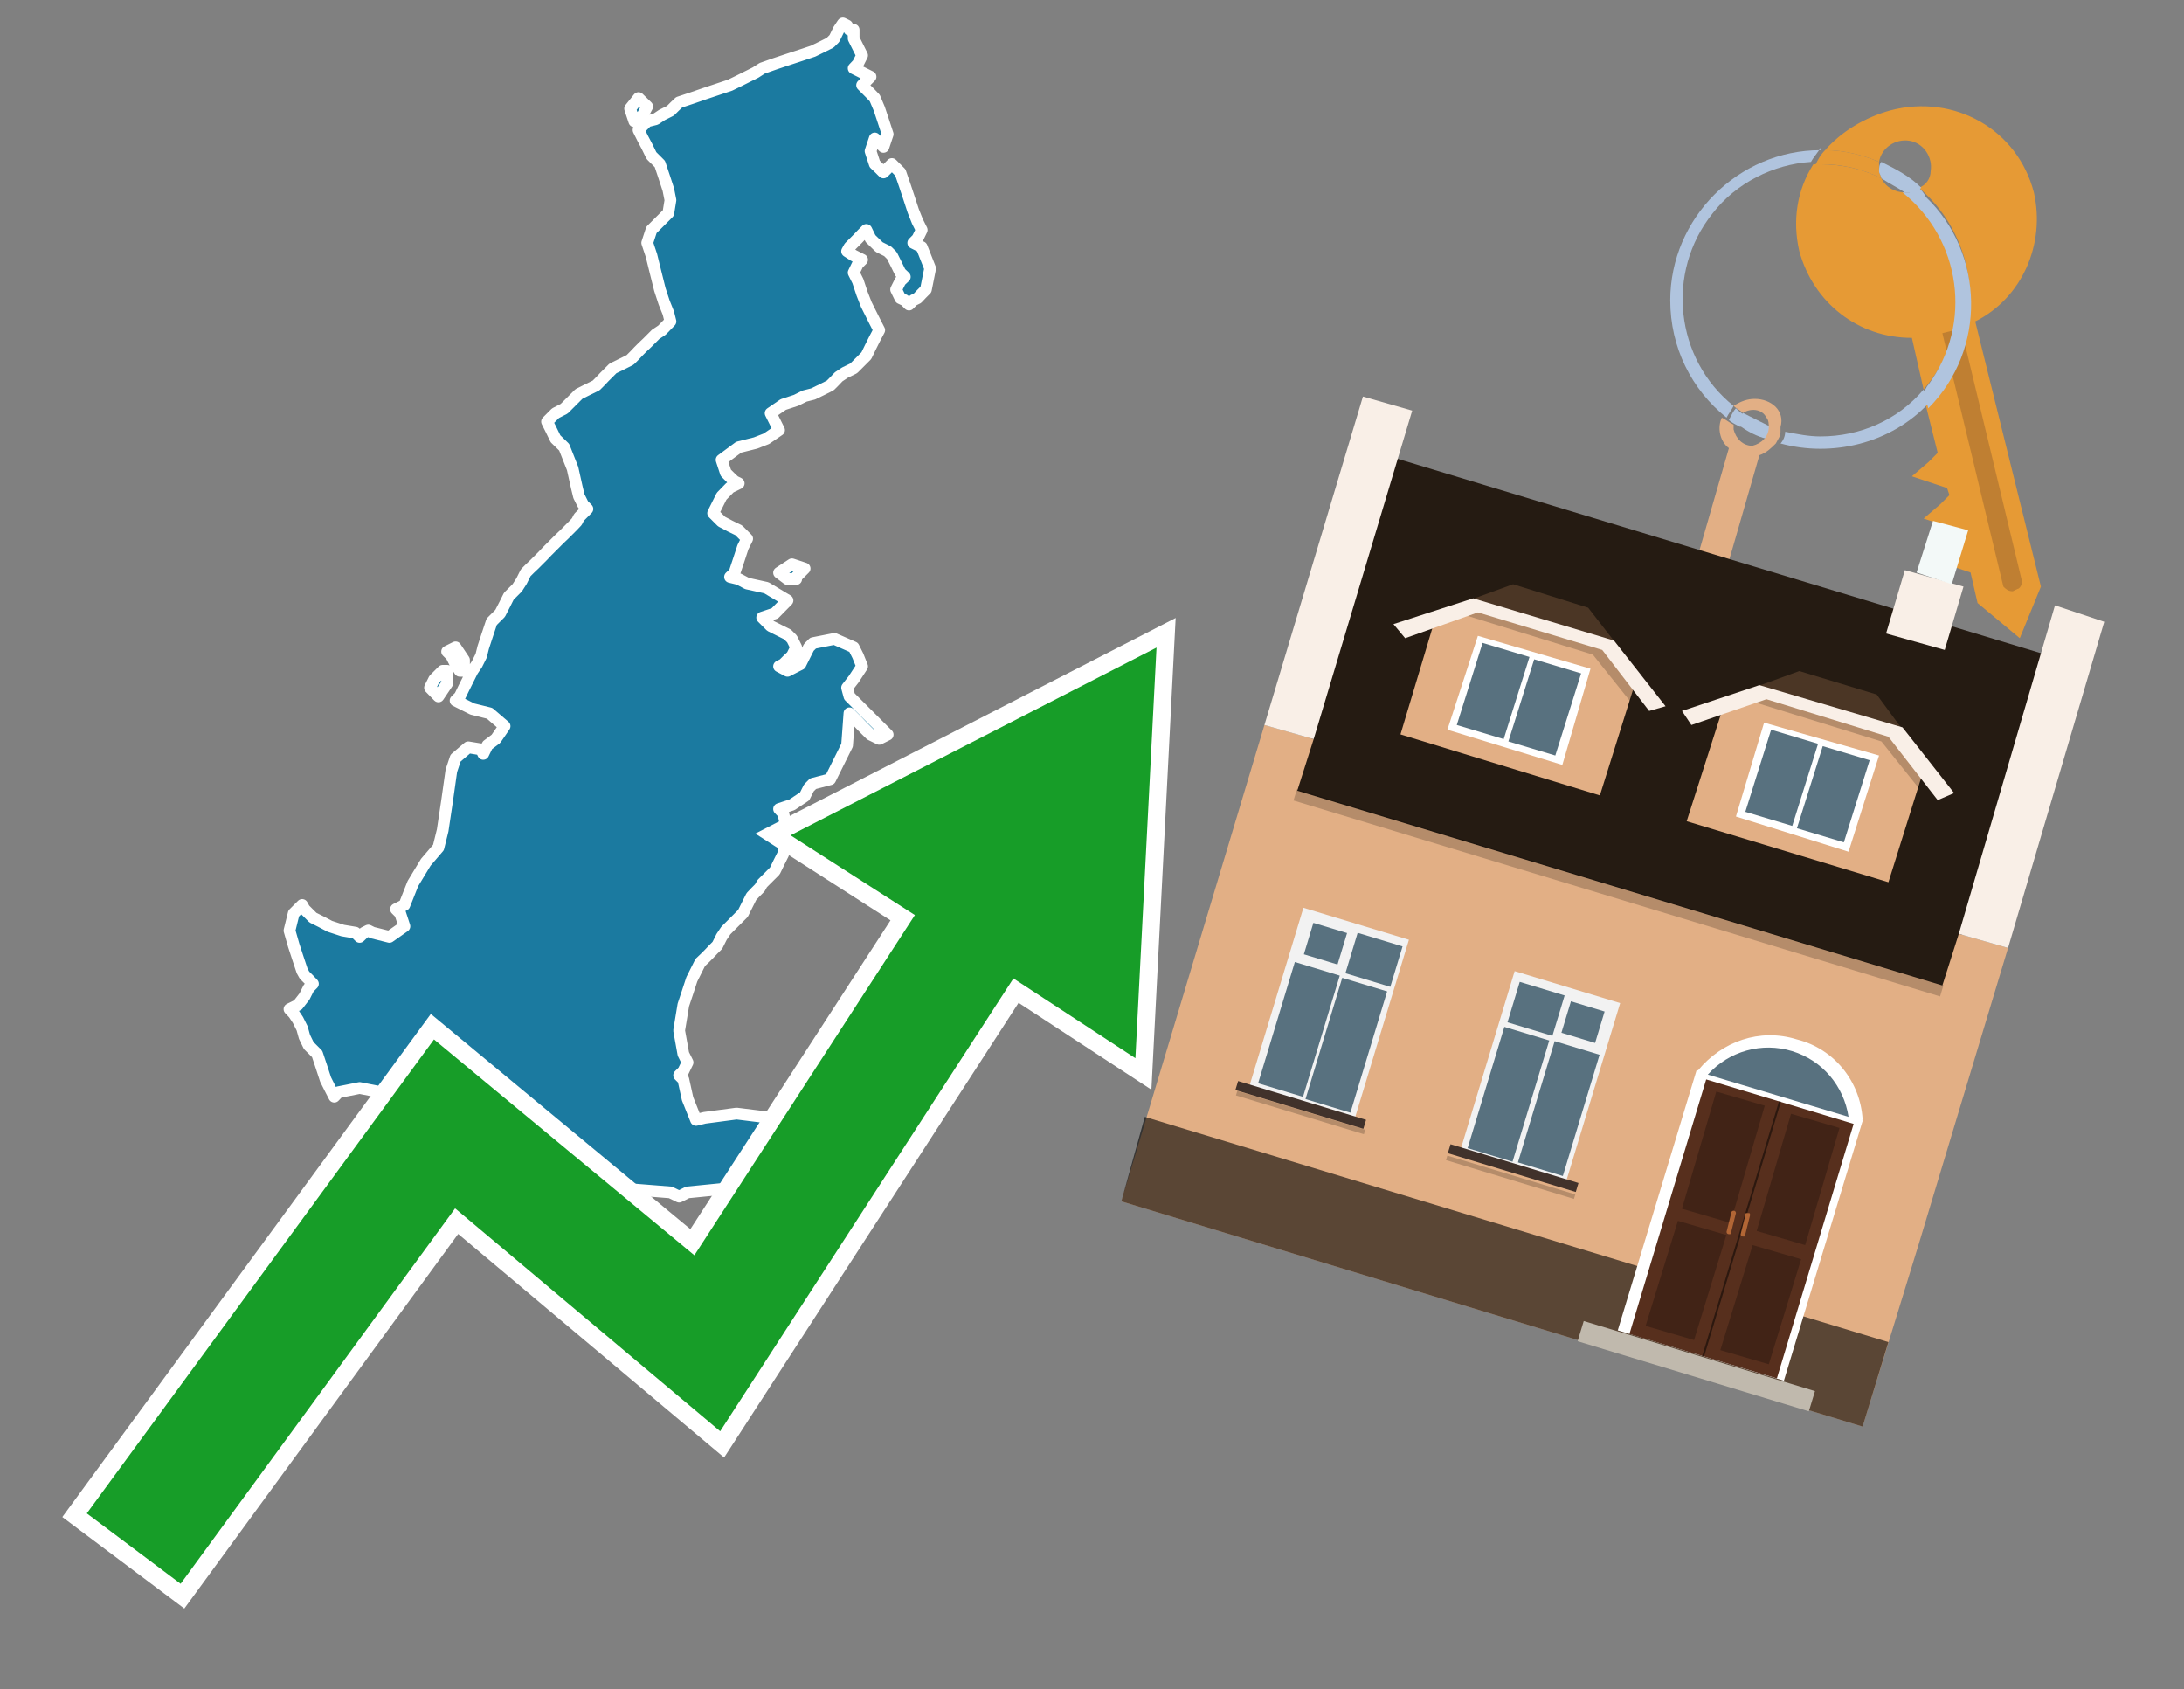 <?xml version="1.0" encoding="utf-8"?>
<!-- Generator: Adobe Illustrator 26.0.3, SVG Export Plug-In . SVG Version: 6.00 Build 0)  -->
<svg version="1.1" id="Text" xmlns="http://www.w3.org/2000/svg" xmlns:xlink="http://www.w3.org/1999/xlink" x="0px" y="0px"
	 width="93.1px" height="72px" viewBox="0 0 93.1 72" style="enable-background:new 0 0 93.1 72;" xml:space="preserve">
<rect x="0" y="0" width="93.1" height="72" fill="#808080" stroke="none"/>
<style type="text/css">
	.st0{fill:#1B7AA0;stroke:#FFFFFF;stroke-width:0.5;stroke-linejoin:round;}
	.st1{fill:none;stroke:#FFFFFF;stroke-width:1.5;stroke-miterlimit:10;}
	.st2{fill:#179D28;}
	.st3{fill:#E69A35;}
	.st4{fill:#B0C4DE;}
	.st5{fill:#E2AF85;}
	.st6{fill:#BF7F32;}
	.st7{fill-rule:evenodd;clip-rule:evenodd;fill:#251B12;}
	.st8{fill-rule:evenodd;clip-rule:evenodd;fill:#E2AF85;}
	.st9{opacity:0.2;fill-rule:evenodd;clip-rule:evenodd;}
	.st10{fill-rule:evenodd;clip-rule:evenodd;fill:#F9EFE7;}
	.st11{opacity:0.6;fill-rule:evenodd;clip-rule:evenodd;}
	.st12{fill-rule:evenodd;clip-rule:evenodd;fill:#F3F9F8;}
	.st13{fill:#4B3625;}
	.st14{fill:#F9EFE7;}
	.st15{fill-rule:evenodd;clip-rule:evenodd;fill:#FFFFFF;}
	.st16{fill-rule:evenodd;clip-rule:evenodd;fill:#58717F;}
	.st17{fill:#FFFFFF;}
	.st18{fill:#572F1D;}
	.st19{fill:#412316;}
	.st20{fill:#2C180F;}
	.st21{fill-rule:evenodd;clip-rule:evenodd;fill:#C0B9AD;}
	.st22{fill:#B26635;}
	.st23{fill:#58717F;}
	.st24{fill-rule:evenodd;clip-rule:evenodd;fill:#F2F2F2;}
	.st25{fill-rule:evenodd;clip-rule:evenodd;fill:#41322B;}
</style>
<path class="st0" d="M19.06,29.13L18.69,29.68L18.33,29.31L18.51,28.95L18.69,28.77L18.87,28.59L19.06,28.59ZM19.6,28.59L19.42,28.31L19.24,27.95L19.06,27.77L19.42,27.59L19.78,28.13L19.78,28.59ZM36.39,1.64L36.57,2.0L36.75,2.36L36.57,2.72L36.39,2.91L36.75,3.09L37.11,3.27L36.93,3.45L36.75,3.63L36.93,3.81L37.11,3.99L37.29,4.18L37.48,4.63L37.66,5.17L37.84,5.72L37.66,6.26L37.48,6.08L37.29,5.9L37.11,6.44L37.29,6.99L37.48,7.17L37.66,7.35L37.84,7.17L38.02,6.99L38.2,7.17L38.38,7.35L38.57,7.9L38.75,8.44L38.93,8.99L39.11,9.44L39.29,9.8L39.11,10.17L38.93,10.35L39.29,10.53L39.65,11.44L39.47,12.34L39.29,12.52L39.11,12.71L38.93,12.8L38.75,12.98L38.57,12.8L38.38,12.71L38.2,12.34L38.38,11.98L38.57,11.8L38.38,11.62L38.2,11.25L38.02,10.89L37.84,10.71L37.48,10.53L37.11,10.17L36.93,9.8L36.75,9.98L36.57,10.17L36.39,10.35L36.21,10.53L36.11,10.71L36.39,10.89L36.75,11.07L36.57,11.25L36.39,11.62L36.57,11.98L36.75,12.52L36.93,12.98L37.11,13.34L37.29,13.7L37.48,14.07L37.29,14.43L37.11,14.79L36.93,15.16L36.75,15.34L36.57,15.52L36.39,15.7L36.02,15.88L35.75,16.06L35.57,16.25L35.39,16.43L35.03,16.61L34.66,16.79L34.3,16.88L33.94,17.06L33.39,17.24L32.85,17.61L33.03,17.97L33.21,18.33L32.67,18.7L32.21,18.88L31.49,19.06L30.76,19.6L30.94,20.15L31.12,20.33L31.31,20.51L31.49,20.6L31.12,20.78L30.76,21.15L30.58,21.51L30.4,21.87L30.76,22.23L31.12,22.42L31.49,22.6L31.85,22.96L31.67,23.32L31.49,23.87L31.31,24.41L31.12,24.59L31.49,24.68L31.85,24.87L32.67,25.05L33.57,25.59L33.03,26.14L32.49,26.32L32.67,26.5L32.85,26.68L33.21,26.86L33.57,27.04L33.76,27.23L33.94,27.59L33.76,27.95L33.57,28.13L33.39,28.31L33.21,28.4L33.57,28.59L33.94,28.4L34.12,28.31L34.3,27.95L34.48,27.59L34.66,27.41L35.57,27.23L36.39,27.59L36.57,27.95L36.75,28.4L36.39,28.95L36.11,29.31L36.21,29.68L36.39,29.86L36.57,30.04L36.75,30.22L36.93,30.4L37.11,30.58L37.29,30.76L37.48,30.95L37.66,31.13L37.84,31.31L37.48,31.49L37.11,31.31L36.93,31.13L36.75,30.95L36.57,30.76L36.39,30.58L36.21,30.4L36.11,31.76L35.39,33.21L34.66,33.4L34.48,33.58L34.3,33.94L33.76,34.3L33.21,34.48L33.39,34.67L33.57,35.48L33.39,36.39L33.21,36.75L33.03,37.12L32.85,37.3L32.67,37.48L32.49,37.66L32.39,37.84L32.21,38.02L32.03,38.21L31.85,38.57L31.67,38.93L31.49,39.11L31.31,39.29L31.12,39.48L30.94,39.66L30.76,39.93L30.58,40.29L30.4,40.47L30.22,40.66L30.04,40.84L29.85,41.02L29.67,41.38L29.49,41.74L29.31,42.29L29.13,42.83L28.95,43.92L29.13,44.92L29.31,45.28L29.13,45.65L28.95,45.83L29.13,46.01L29.31,46.83L29.67,47.73L30.04,47.64L31.4,47.46L32.85,47.64L33.03,47.73L33.21,49.0L33.03,50.27L32.85,50.46L31.12,50.64L29.31,50.82L28.95,51.0L28.58,50.82L26.31,50.64L24.05,50.46L23.32,50.27L22.59,49.37L22.05,48.46L21.51,48.64L20.69,48.82L19.78,49.0L19.96,49.19L20.14,49.55L19.96,49.91L19.78,50.09L18.87,50.27L17.97,50.09L18.15,49.91L18.33,49.55L18.51,49.19L18.69,48.82L19.24,48.46L19.78,46.83L19.6,45.28L19.42,46.37L18.87,47.46L18.33,47.1L17.24,46.74L16.24,46.55L15.33,46.37L14.43,46.55L14.25,46.74L14.06,46.37L13.88,46.01L13.7,45.46L13.52,44.92L13.34,44.74L13.16,44.56L12.98,44.19L12.88,43.83L12.7,43.47L12.52,43.2L12.34,43.01L12.7,42.83L12.98,42.47L13.16,42.11L13.34,41.93L13.16,41.74L12.98,41.56L12.88,41.38L12.7,40.84L12.52,40.29L12.34,39.66L12.52,38.93L12.7,38.75L12.88,38.57L12.98,38.75L13.16,38.93L13.34,39.11L13.7,39.29L14.06,39.48L14.61,39.66L15.15,39.75L15.33,39.93L15.52,39.75L15.7,39.66L15.88,39.75L16.6,39.93L17.24,39.48L17.06,38.93L16.88,38.75L17.24,38.57L17.6,37.66L18.15,36.75L18.69,36.12L18.87,35.39L19.06,34.12L19.24,32.85L19.42,32.31L19.96,31.85L20.51,31.94L20.6,32.13L20.78,31.76L21.14,31.49L21.51,30.95L20.87,30.4L20.14,30.22L19.78,30.04L19.42,29.86L19.6,29.68L19.78,29.31L19.96,28.95L20.14,28.59L20.33,28.31L20.51,27.95L20.6,27.59L20.78,27.04L20.96,26.5L21.14,26.32L21.32,26.14L21.51,25.77L21.69,25.41L21.87,25.23L22.05,25.05L22.23,24.77L22.41,24.41L22.59,24.23L22.78,24.05L22.96,23.87L23.14,23.69L23.32,23.5L23.5,23.32L23.68,23.14L23.86,22.96L24.05,22.78L24.23,22.6L24.41,22.42L24.59,22.23L24.68,22.05L24.86,21.87L25.04,21.69L24.86,21.51L24.68,21.15L24.59,20.78L24.41,19.97L24.05,19.06L23.68,18.7L23.5,18.33L23.32,17.97L23.68,17.61L24.05,17.42L24.23,17.24L24.41,17.06L24.59,16.88L24.68,16.79L25.04,16.61L25.41,16.43L25.59,16.25L25.77,16.06L25.95,15.88L26.13,15.7L26.5,15.52L26.86,15.34L27.04,15.16L27.22,14.97L27.4,14.79L27.59,14.61L27.77,14.43L27.95,14.25L28.22,14.07L28.58,13.7L28.49,13.34L28.31,12.89L28.13,12.34L27.95,11.62L27.77,10.89L27.59,10.35L27.77,9.8L27.95,9.62L28.13,9.44L28.31,9.26L28.49,9.08L28.58,8.53L28.49,8.08L28.31,7.53L28.13,6.99L27.95,6.81L27.77,6.63L27.59,6.26L27.4,5.9L27.22,5.54L27.59,5.17L27.95,5.08L28.22,4.9L28.58,4.72L28.76,4.54L28.95,4.36L29.49,4.18L30.04,3.99L30.58,3.81L31.12,3.63L31.49,3.45L31.85,3.27L32.21,3.09L32.49,2.91L33.03,2.72L33.57,2.54L34.12,2.36L34.66,2.18L35.03,2.0L35.39,1.82L35.57,1.64L35.75,1.27L35.93,1.0L36.11,1.09L36.21,1.27L36.39,1.27ZM27.04,5.17L26.86,4.63L27.22,4.18L27.59,4.54L27.4,4.9L27.22,5.08L27.22,5.17ZM33.57,24.68L33.21,24.41L33.76,24.05L34.3,24.23L34.12,24.41L33.94,24.59L33.94,24.68Z"/>
<polygon class="st1" points="49.3,27.6 33.7,35.6 39,39 29.6,53.5 18.5,44.3 3.7,64.5 7.7,67.5 19.4,51.5 30.7,61 43.2,41.7 
	48.4,45.1 "/>
<polygon class="st2" points="49.3,27.6 33.7,35.6 39,39 29.6,53.5 18.5,44.3 3.7,64.5 7.7,67.5 19.4,51.5 30.7,61 43.2,41.7 
	48.4,45.1 "/>
<path class="st3" d="M80.2,7.6c0-0.1-0.1-0.2-0.1-0.3c0-0.1,0-0.3,0-0.4c-0.7-0.3-1.5-0.5-2.3-0.5c-0.2,0.2-0.3,0.4-0.4,0.6
	c0.1,0,0.2,0,0.3,0C78.5,7,79.4,7.2,80.2,7.6z"/>
<path class="st4" d="M77.6,6.4c-3.5,0-6.4,2.9-6.4,6.4c0,2,0.9,3.8,2.4,5c0.1-0.2,0.2-0.3,0.3-0.5c-2.5-2-2.9-5.7-0.9-8.2
	c1-1.3,2.6-2.1,4.2-2.2c0.1-0.2,0.3-0.4,0.4-0.6V6.4z"/>
<path class="st3" d="M84.2,13.7c2-1,3-3.3,2.5-5.5C86,5.5,83.3,4,80.6,4.7c-1.1,0.3-2.1,0.9-2.8,1.7c0.8,0,1.6,0.2,2.3,0.5
	c0.1-0.6,0.7-1,1.3-0.9c0.6,0.1,1,0.7,0.9,1.3c0,0.3-0.2,0.6-0.5,0.7c2.7,2.3,2.9,6.4,0.6,9c-0.1,0.1-0.2,0.2-0.3,0.3l0.5,2
	l-0.4,0.4l-0.7,0.6l0.9,0.3l0.6,0.2l0.1,0.3l-0.4,0.4L82,22.1l0.9,0.3l0.6,0.2l0.1,0.3l-0.4,0.4l-0.7,0.6l0.9,0.3l0.6,0.2l0.3,1.3
	l1.8,1.5L87,25L84.2,13.7z"/>
<path class="st3" d="M81.2,8.2c-0.4,0-0.8-0.2-1-0.6C79.4,7.2,78.5,7,77.6,7c-0.1,0-0.2,0-0.3,0c-0.7,1.1-0.9,2.4-0.6,3.7
	c0.6,2.2,2.5,3.7,4.8,3.7l0.5,2.2c2.1-2.4,1.9-6.1-0.6-8.2C81.3,8.3,81.2,8.3,81.2,8.2z"/>
<path class="st4" d="M74.1,18.1c0.4,0.3,0.8,0.5,1.2,0.6c0.1-0.1,0.2-0.3,0.2-0.5l0,0c-0.4-0.2-0.8-0.4-1.2-0.6
	C74.2,17.8,74.1,17.9,74.1,18.1z"/>
<path class="st4" d="M74.4,17.7c-0.2-0.1-0.3-0.2-0.4-0.3c-0.1,0.1-0.2,0.3-0.3,0.5c0.1,0.1,0.3,0.2,0.5,0.3
	C74.1,17.9,74.2,17.8,74.4,17.7z"/>
<path class="st5" d="M74.8,17c-0.3,0-0.6,0.1-0.9,0.3c0.1,0.1,0.3,0.2,0.4,0.3c0.3-0.2,0.8-0.2,1,0.2c0.1,0.1,0.1,0.3,0.1,0.4l0,0
	c0,0.4-0.3,0.7-0.7,0.8c-0.4,0-0.7-0.3-0.8-0.7c0,0,0,0,0-0.1v-0.1c-0.2-0.1-0.3-0.2-0.5-0.3c-0.2,0.4-0.1,1,0.3,1.3l-1.5,5.2
	l1.3,0.3l1.5-5.2c0.3-0.1,0.5-0.3,0.7-0.5c0.1-0.2,0.2-0.3,0.2-0.5c0-0.1,0-0.1,0-0.2C76.1,17.5,75.5,17,74.8,17z"/>
<path class="st6" d="M86,25.1l-0.2,0.1c-0.2,0-0.3-0.1-0.4-0.2l0,0l-2.6-10.8l0.8-0.2l2.6,10.8C86.2,24.9,86.1,25.1,86,25.1L86,25.1
	z"/>
<path class="st4" d="M80.1,7.3c0,0.1,0.1,0.2,0.1,0.3c0.3,0.2,0.7,0.4,1,0.6c0.1,0,0.2,0,0.3,0c0.1,0,0.3-0.1,0.4-0.2
	c-0.5-0.5-1.1-0.8-1.7-1.1C80.1,7,80.1,7.2,80.1,7.3z"/>
<path class="st4" d="M77.6,18.6c-0.5,0-1-0.1-1.5-0.2c0,0.2-0.1,0.4-0.2,0.5c2.2,0.6,4.7,0,6.3-1.7L82,16.6
	C80.9,17.9,79.3,18.6,77.6,18.6z"/>
<path class="st4" d="M81.8,8c-0.1,0.1-0.2,0.1-0.4,0.2c-0.1,0-0.2,0-0.3,0c2.5,2,3,5.6,1.1,8.2c-0.1,0.1-0.1,0.2-0.2,0.3l0.2,0.7
	c2.5-2.5,2.4-6.6-0.1-9C82,8.2,81.9,8.1,81.8,8L81.8,8z"/>
<g>
	<polygon class="st7" points="83,42.2 55.2,33.8 59.4,19.5 87.2,27.9 83,42.2 	"/>
	<polygon class="st8" points="81.8,53 85.6,40.4 83.5,39.8 82.8,42 55.3,33.7 56,31.5 53.9,30.9 47.8,51.2 79.4,60.8 	"/>
	
		<rect x="54.6" y="37.8" transform="matrix(0.957 0.29 -0.29 0.957 13.995 -18.371)" class="st9" width="28.8" height="0.5"/>
	<polygon class="st10" points="85.6,40.4 83.5,39.8 87.6,25.8 89.7,26.5 85.6,40.4 	"/>
	<polygon class="st10" points="56,31.5 53.9,30.9 58.1,16.9 60.2,17.5 56,31.5 	"/>
	<polygon class="st11" points="79.4,60.8 80.5,57.2 48.8,47.6 47.8,51.2 79.4,60.8 	"/>
	<polygon class="st10" points="83.7,25 81.2,24.3 80.4,27 82.9,27.7 83.7,25 	"/>
	<polygon class="st12" points="83.9,22.6 82.4,22.2 81.7,24.4 83.2,24.9 83.9,22.6 	"/>
	<g>
		<g>
			<g>
				<polygon class="st13" points="69.1,27.7 67.7,25.9 64.5,24.9 62.3,25.7 				"/>
			</g>
			<polygon class="st5" points="68.8,27.6 62.7,25.8 61.2,26.3 59.7,31.3 68.2,33.9 69.8,28.8 			"/>
			<path class="st9" d="M68.5,27.5c0,0-5.4-1.6-5.4-1.6l-0.7,0.3l5.5,1.7l1.6,2l0.2-0.8L68.5,27.5z"/>
			<g>
				<polygon class="st14" points="68.8,27.3 62.8,25.5 59.4,26.6 59.9,27.2 63,26.1 68.3,27.7 70.3,30.3 71,30.1 				"/>
			</g>
			<g>
				<polygon class="st15" points="63,27.1 67.8,28.5 66.6,32.6 61.7,31.1 63,27.1 				"/>
				<path class="st16" d="M67.4,28.7l-1.1,3.5l-2-0.6l1.1-3.5L67.4,28.7L67.4,28.7z M64.1,31.5l-2-0.6l1.1-3.5l2,0.6L64.1,31.5
					L64.1,31.5z"/>
			</g>
		</g>
		<g>
			<g>
				<polygon class="st13" points="81.4,31.5 80,29.6 76.7,28.6 74.5,29.4 				"/>
			</g>
			<polygon class="st5" points="81.1,31.3 75,29.5 73.5,30 71.9,35 80.5,37.6 82.1,32.5 			"/>
			<path class="st9" d="M80.8,31.2c0,0-5.4-1.6-5.4-1.6l-0.7,0.3l5.5,1.7l1.6,2l0.2-0.8L80.8,31.2z"/>
			<g>
				<polygon class="st14" points="81.1,31 75,29.2 71.7,30.3 72.1,30.9 75.3,29.8 80.5,31.4 82.6,34.1 83.3,33.8 				"/>
			</g>
			<g>
				<polygon class="st15" points="75.2,30.8 80.1,32.2 78.8,36.3 74,34.8 75.2,30.8 				"/>
				<path class="st16" d="M79.7,32.4l-1.1,3.5l-2-0.6l1.1-3.5L79.7,32.4L79.7,32.4z M76.4,35.2l-2-0.6l1.1-3.5l2,0.6L76.4,35.2
					L76.4,35.2z"/>
			</g>
		</g>
	</g>
	<g>
		<path class="st17" d="M79.4,47.7c-0.1-1.6-1.2-3-2.8-3.4c-1.6-0.5-3.2,0.1-4.2,1.3l-0.9,2.9c0.2,1.6,1.2,2.9,2.8,3.4
			c1.6,0.5,3.3-0.1,4.2-1.3L79.4,47.7z"/>
		
			<rect x="70.5" y="46.4" transform="matrix(0.957 0.29 -0.29 0.957 18.314 -19.251)" class="st15" width="7.4" height="11.6"/>
		<g transform="matrix( 0.861, 0, 0, 0.861, 2148,666.7) ">
			<g>
				<g id="Symbol_9_0_Layer2_0_MEMBER_8_MEMBER_12_MEMBER_0_FILL_00000071535609853218612030000007318311833898988210_">
					<path class="st18" d="M-2410.3-720.9l7.3,2.2l-3.8,12.6l-7.3-2.2L-2410.3-720.9z"/>
				</g>
			</g>
		</g>
		<g transform="matrix( 0.861, 0, 0, 0.861, 2148,666.7) ">
			<g>
				<g id="Symbol_9_0_Layer2_0_MEMBER_8_MEMBER_12_MEMBER_2_MEMBER_1_FILL_00000042007292041578639800000009126256085066988931_">
					<path class="st19" d="M-2413.3-708.7l1.6-5.2l2.4,0.7l-1.6,5.2L-2413.3-708.7z"/>
				</g>
			</g>
		</g>
		<g transform="matrix( 0.861, 0, 0, 0.861, 2148,666.7) ">
			<g>
				<g id="Symbol_9_0_Layer2_0_MEMBER_8_MEMBER_12_MEMBER_2_MEMBER_1_FILL_00000172415880496494118290000009302335963428424105_">
					<path class="st19" d="M-2411.5-714.5l1.7-5.8l2.4,0.7l-1.7,5.8L-2411.5-714.5z"/>
				</g>
			</g>
		</g>
		<g transform="matrix( 0.861, 0, 0, 0.861, 2148,666.7) ">
			<g>
				<g id="Symbol_9_0_Layer2_0_MEMBER_8_MEMBER_12_MEMBER_2_MEMBER_1_FILL_00000063630756830444980360000005713763271866059918_">
					<path class="st20" d="M-2410.5-707.2l3.8-12.6l0.1,0l-3.8,12.6L-2410.5-707.2z"/>
				</g>
			</g>
		</g>
		
			<rect x="71.9" y="53" transform="matrix(0.29 -0.957 0.957 0.29 -4.321 110.601)" class="st21" width="0.9" height="10.3"/>
		<path class="st22" d="M73.7,52.6L73.7,52.6c-0.1,0-0.1-0.1-0.1-0.1l0.2-0.8c0-0.1,0.1-0.1,0.1-0.1l0,0c0.1,0,0.1,0.1,0.1,0.1
			l-0.2,0.8C73.8,52.6,73.8,52.6,73.7,52.6z"/>
		<g transform="matrix( 0.861, 0, 0, 0.861, 2148,666.7) ">
			<g>
				<g id="Symbol_9_0_Layer2_0_MEMBER_8_MEMBER_12_MEMBER_2_MEMBER_1_FILL_00000044898017215124004440000000827653256012542618_">
					<path class="st19" d="M-2407.2-706.8l1.6-5.2l-2.4-0.7l-1.6,5.2L-2407.2-706.8z"/>
				</g>
			</g>
		</g>
		<g transform="matrix( 0.861, 0, 0, 0.861, 2148,666.7) ">
			<g>
				<g id="Symbol_9_0_Layer2_0_MEMBER_8_MEMBER_12_MEMBER_2_MEMBER_1_FILL_00000096018455019418207170000017411823373603089826_">
					<path class="st19" d="M-2405.4-712.7l1.7-5.8l-2.4-0.7l-1.7,5.8L-2405.4-712.7z"/>
				</g>
			</g>
		</g>
		<path class="st22" d="M74.3,52.7L74.3,52.7c0.1,0,0.1,0,0.1-0.1l0.2-0.8c0-0.1,0-0.1-0.1-0.1l0,0c-0.1,0-0.1,0-0.1,0.1l-0.2,0.8
			C74.2,52.7,74.3,52.7,74.3,52.7z"/>
		<g>
			<path class="st23" d="M78.8,47.6c-0.2-1.3-1.1-2.4-2.4-2.8c-1.3-0.4-2.7,0-3.6,1L78.8,47.6z"/>
		</g>
	</g>
	<g>
		
			<rect x="63.3" y="41.9" transform="matrix(-0.957 -0.29 0.29 -0.957 115.143 108.959)" class="st24" width="4.7" height="8.1"/>
		<g>
			
				<rect x="66.8" y="42.8" transform="matrix(0.29 -0.957 0.957 0.29 6.229 95.531)" class="st16" width="1.4" height="1.5"/>
			<rect x="63.7" y="46.3" transform="matrix(0.29 -0.957 0.957 0.29 1.925 97.075)" class="st16" width="5.4" height="2"/>
			<rect x="64.5" y="42" transform="matrix(0.29 -0.957 0.957 0.29 5.363 93.116)" class="st16" width="1.8" height="2"/>
			<rect x="61.6" y="45.6" transform="matrix(0.29 -0.957 0.957 0.29 1.059 94.66)" class="st16" width="5.4" height="2"/>
		</g>
		
			<rect x="61.6" y="49.7" transform="matrix(-0.957 -0.29 0.29 -0.957 111.711 116.229)" class="st25" width="5.7" height="0.4"/>
		
			<rect x="61.5" y="50" transform="matrix(-0.957 -0.29 0.29 -0.957 111.45 116.782)" class="st9" width="5.7" height="0.2"/>
	</g>
	<g>
		
			<rect x="54.3" y="39.2" transform="matrix(0.957 0.29 -0.29 0.957 14.965 -14.572)" class="st24" width="4.7" height="8.1"/>
		<g>
			
				<rect x="55.8" y="39.5" transform="matrix(0.29 -0.957 0.957 0.29 1.598 82.617)" class="st16" width="1.4" height="1.5"/>
			
				<rect x="52.7" y="42.9" transform="matrix(0.29 -0.957 0.957 0.29 -2.707 84.161)" class="st16" width="5.4" height="2"/>
			<rect x="57.6" y="39.9" transform="matrix(0.29 -0.957 0.957 0.29 2.464 85.031)" class="st16" width="1.8" height="2"/>
			
				<rect x="54.7" y="43.5" transform="matrix(0.29 -0.957 0.957 0.29 -1.841 86.575)" class="st16" width="5.4" height="2"/>
		</g>
		
			<rect x="52.6" y="46.9" transform="matrix(0.957 0.29 -0.29 0.957 16.041 -14.063)" class="st25" width="5.7" height="0.4"/>
		
			<rect x="52.6" y="47.3" transform="matrix(0.957 0.29 -0.29 0.957 16.123 -14.025)" class="st9" width="5.7" height="0.2"/>
	</g>
</g>
</svg>
